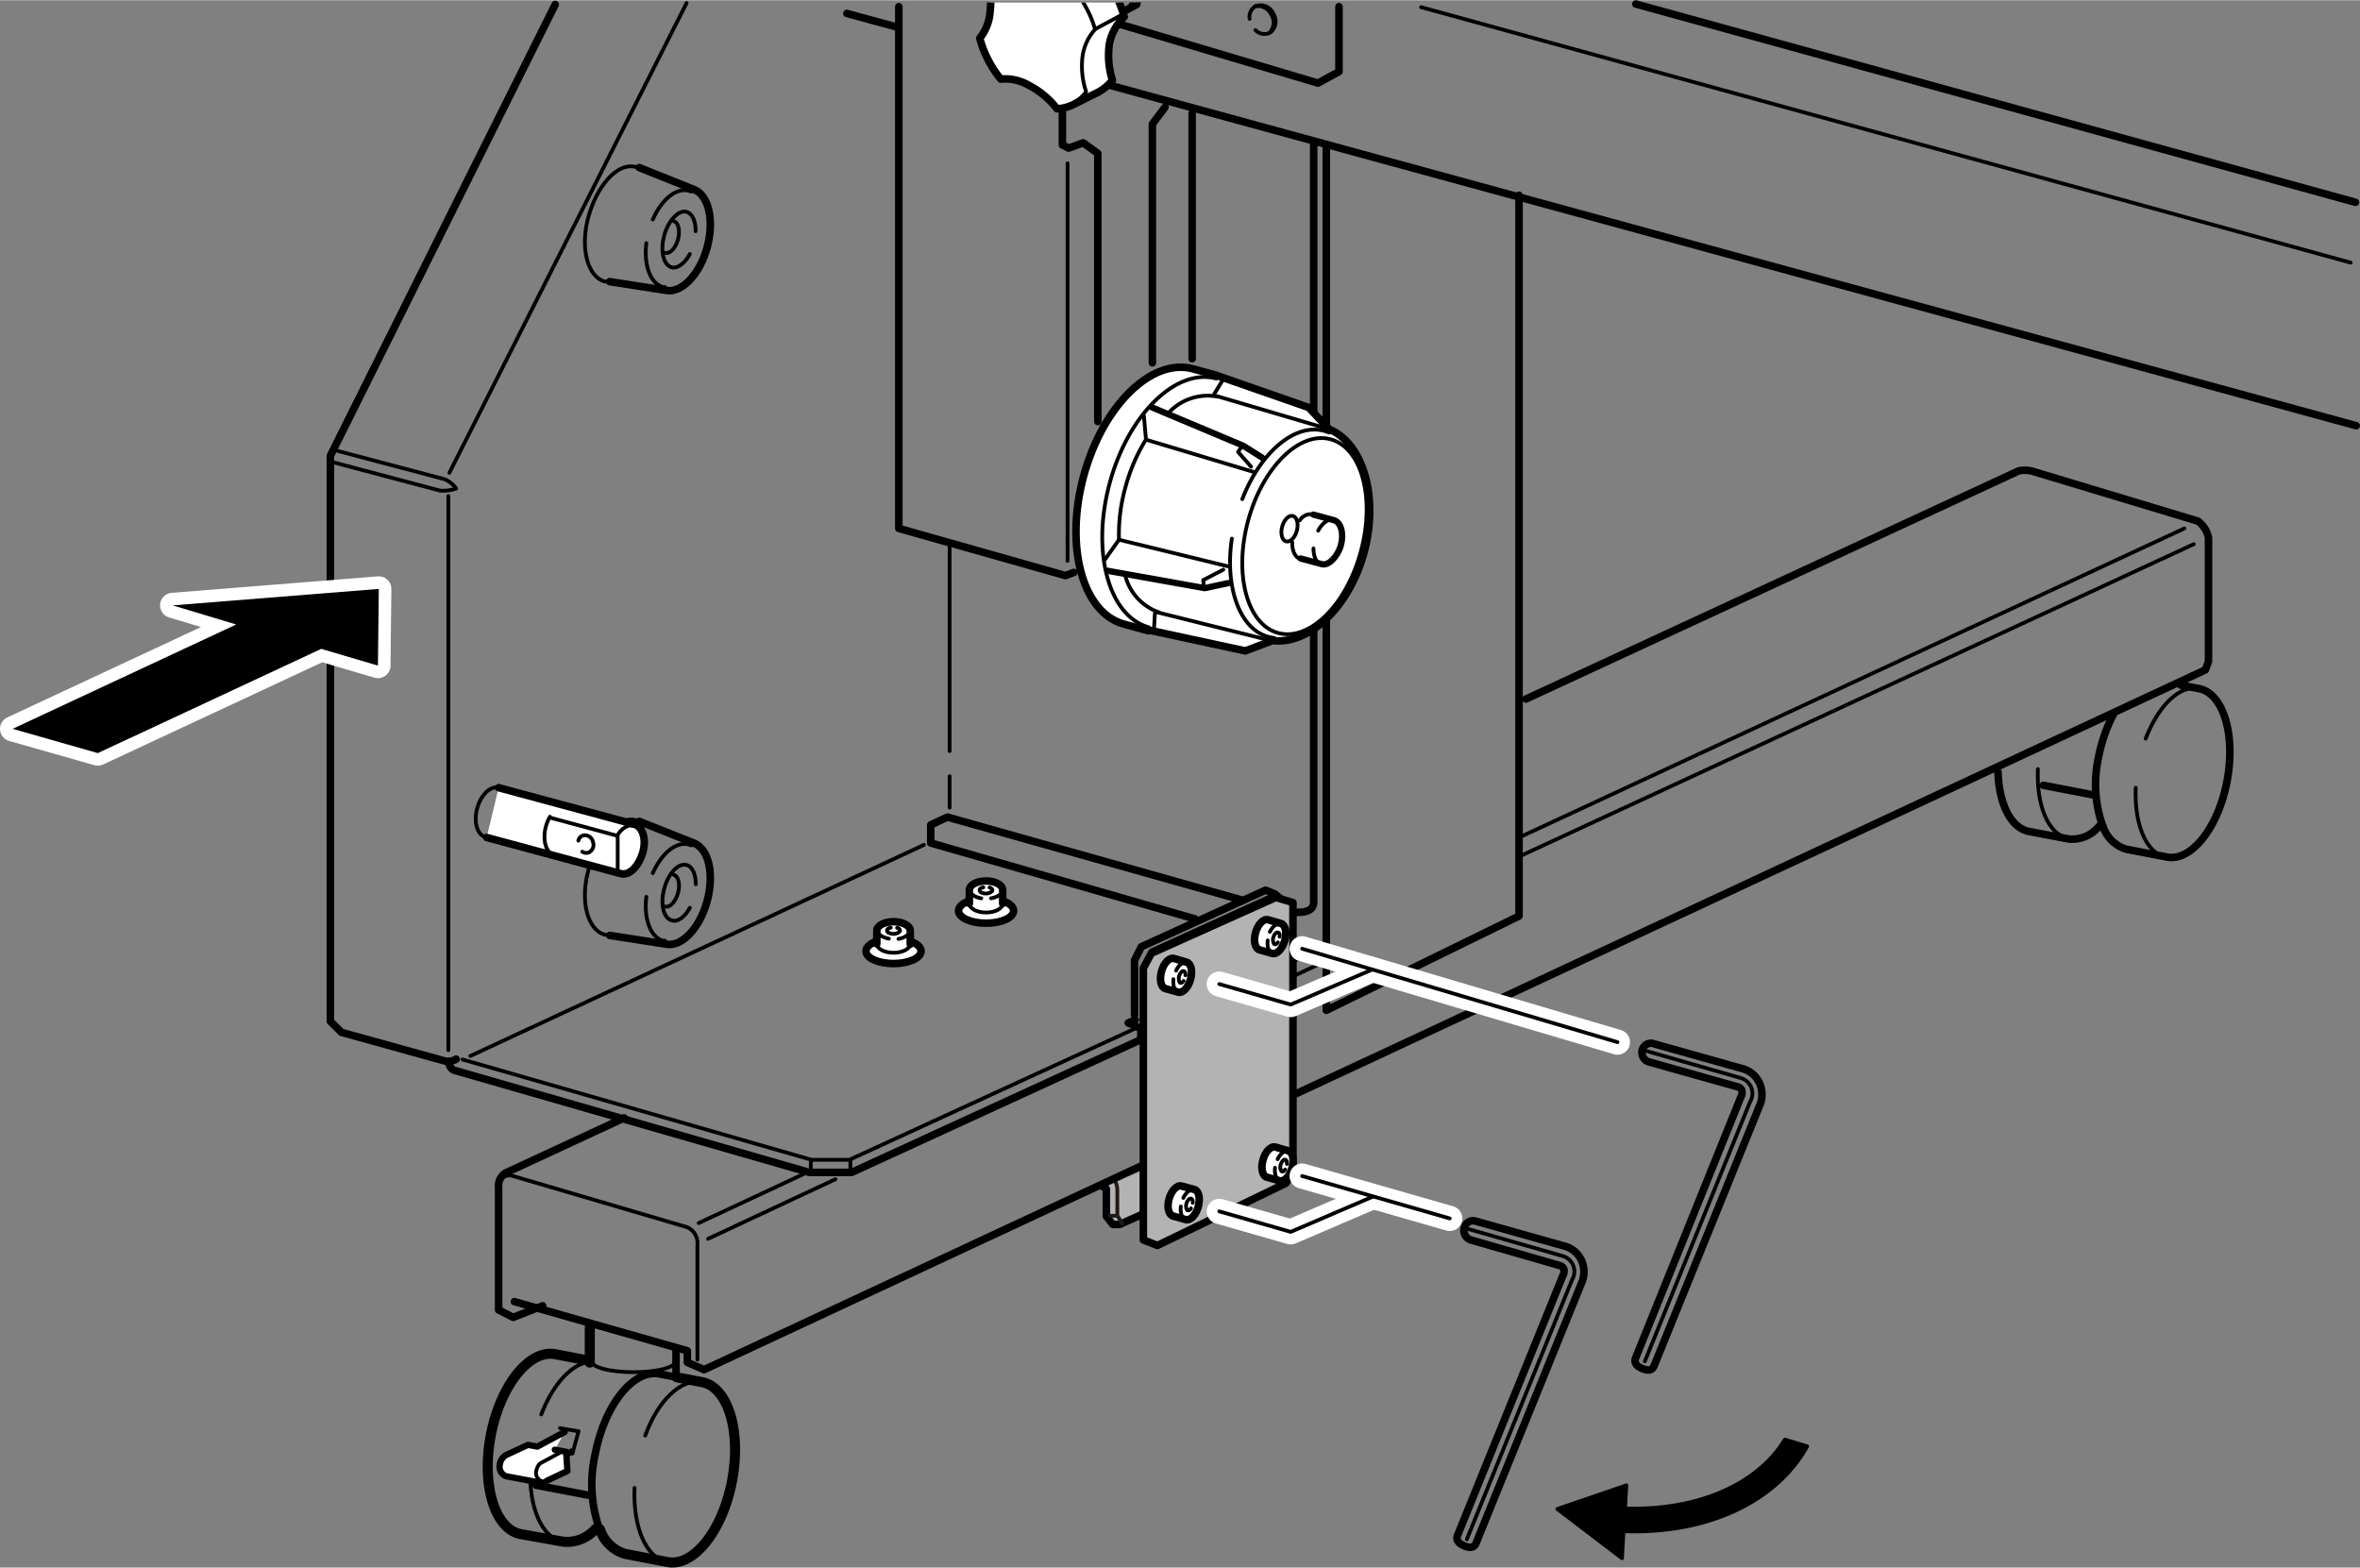 <svg xmlns="http://www.w3.org/2000/svg" xmlns:xlink="http://www.w3.org/1999/xlink" width="15.64pc" height="10.39pc" viewBox="0 0 187.71 124.66"><rect x="0" y="0" width="187.71" height="124.66" fill="#808080" stroke="none"/><defs><style>.cls-1,.cls-11,.cls-14,.cls-3,.cls-4,.cls-5,.cls-7,.cls-8{fill:none;}.cls-2{fill:#b3b3b3;}.cls-10,.cls-11,.cls-13,.cls-2,.cls-4,.cls-5,.cls-6,.cls-7,.cls-8,.cls-9{stroke:#000;}.cls-10,.cls-13,.cls-14,.cls-15,.cls-2,.cls-3,.cls-4,.cls-5,.cls-6,.cls-7,.cls-8,.cls-9{stroke-linecap:round;stroke-linejoin:round;}.cls-11,.cls-2,.cls-5,.cls-6{stroke-width:0.6px;}.cls-3{stroke:#231815;}.cls-10,.cls-13,.cls-3,.cls-4{stroke-width:0.3px;}.cls-13,.cls-6,.cls-9{fill:#fff;}.cls-7,.cls-9{stroke-width:0.5px;}.cls-8{stroke-width:0.8px;}.cls-12{clip-path:url(#clip-path);}.cls-14,.cls-15{stroke:#fff;stroke-width:2px;}</style><clipPath id="clip-path"><rect class="cls-1" x="75.99" y="0.18" width="17.67" height="10"/></clipPath></defs><g id="レイヤー_5" data-name="レイヤー 5"><path class="cls-2" d="M87.72,94.38c.34.05.28.26.28.26v2.08l.51.65h.54l8.52-3.81.44-.77s0-1.94,0-2.61"/><path class="cls-3" d="M88.33,93.74c.21,0,.54.2.54.92s0,2,0,2l.4.66"/><path class="cls-3" d="M96.48,92.33a.28.28,0,0,1-.25.18c-.19,0-.35-.19-.37-.46s.13-.49.32-.5a.38.38,0,0,1,.33.27"/><path class="cls-3" d="M91.54,94.81a.34.34,0,0,1-.27.17c-.19,0-.34-.21-.34-.48s.15-.48.34-.48a.36.36,0,0,1,.31.29"/><line class="cls-3" x1="88.28" y1="96.68" x2="88.84" y2="96.68"/></g><g id="レイヤー_2" data-name="レイヤー 2"><path class="cls-4" d="M93.69,77.74c-.09.13-.19.21-.29.19s-.19-.33-.11-.64.26-.52.41-.48.16.16.16.34"/><path class="cls-4" d="M99.36,75.07c-.09.14-.2.21-.29.19s-.2-.32-.12-.63.27-.53.42-.49.15.16.15.34"/><path class="cls-4" d="M71.37,75.47c.16,0,.26.13.26.23s-.26.27-.58.27-.58-.12-.58-.27.12-.2.29-.24"/><path class="cls-4" d="M78.75,72.13c.15.05.25.14.25.23s-.25.28-.57.28-.58-.13-.58-.28.11-.19.29-.24"/><path class="cls-5" d="M36.28,84.22a1.22,1.22,0,0,1-1,.12l-8.12-2.25-.88-.87v-45L44.16.34"/><path class="cls-5" d="M35.72,84.53a.66.66,0,0,0,.56.62l28.08,8.08h3.38l23-10.56v-.89l-1-.44.56-.25"/><polyline class="cls-4" points="90.8 81.55 67.55 92.23 64.55 92.23 36.79 84.25"/><line class="cls-4" x1="35.66" y1="39.43" x2="35.66" y2="83.51"/><line class="cls-4" x1="35.74" y1="37.59" x2="54.61" y2="0.22"/><path class="cls-4" d="M26.84,35.84l8.5,2.25a2.09,2.09,0,0,1,.94.75A3.27,3.27,0,0,1,35,39l-8.5-2.25"/><polyline class="cls-5" points="120.82 15.51 120.82 72.84 105.49 80.34 105.49 11.51"/><line class="cls-5" x1="84.9" y1="5.84" x2="187.41" y2="33.84"/><line class="cls-5" x1="67.36" y1="1.05" x2="71.22" y2="2.1"/><line class="cls-4" x1="113.03" y1="0.55" x2="186.97" y2="20.87"/><line class="cls-5" x1="130.11" y1="0.3" x2="187.35" y2="16.07"/><line class="cls-4" x1="37.41" y1="83.97" x2="73.49" y2="67.18"/><line class="cls-4" x1="67.64" y1="92.26" x2="67.64" y2="93.01"/><line class="cls-4" x1="64.49" y1="92.26" x2="64.49" y2="93.01"/><polyline class="cls-5" points="71.49 0.51 71.49 42.01 84.74 45.76 85.41 45.51"/><path class="cls-5" d="M87.32,33.51V12.18l-1.16-.84L85,11.76l-.5-.25V2.68c0-1.09,1.29-1.59,2.67-1.34l17.66,5.25,1.67-.91V.51"/><polyline class="cls-5" points="91.66 28.84 91.66 9.84 92.66 8.51"/><line class="cls-5" x1="94.82" y1="28.51" x2="94.82" y2="9.01"/><line class="cls-4" x1="84.91" y1="12.97" x2="84.91" y2="44.59"/><path class="cls-5" d="M49.64,88.9l-9.4,4.36a1.19,1.19,0,0,0-.58,1.16v9.75l1.16.59,2.34-.92"/><path class="cls-5" d="M121.37,55.58l39.2-18.15a2.42,2.42,0,0,1,1.25.08l13,3.92a2.19,2.19,0,0,1,.84,1.33v9.83l-.25.67L56,108.92l-1.33-.58v-.92l-13.75-3.91"/><path class="cls-4" d="M39.84,93.78a.91.91,0,0,1,1-.25l13.82,4.06A1.38,1.38,0,0,1,55.47,99v9.12"/><line class="cls-4" x1="121.13" y1="66.45" x2="173.74" y2="42.01"/><line class="cls-4" x1="55.57" y1="97.26" x2="64.45" y2="93.11"/><polyline class="cls-4" points="105.3 75.3 103.44 76.16 90.86 82.15"/><line class="cls-4" x1="174.49" y1="43.26" x2="120.93" y2="68.06"/><line class="cls-4" x1="56.32" y1="98.51" x2="66.45" y2="93.77"/><path class="cls-5" d="M104.49,11.51V71.72c0,1.37-2.63.62-2.63.62"/><path class="cls-4" d="M51.92,17.44c.69-1.58,1.86-2.56,2.86-2.29l.2.07"/><path class="cls-4" d="M52.89,22.81a.9.9,0,0,1-.16,0c-1-.28-1.54-1.75-1.32-3.49"/><path class="cls-4" d="M54.87,20.18c-.39.75-1,1.19-1.45,1.06-.66-.18-.92-1.31-.59-2.53S54,16.65,54.6,16.83c.47.13.74.74.73,1.54"/><path class="cls-4" d="M53.59,17.57c.37.1.52.74.34,1.44s-.65,1.18-1,1.08"/><path class="cls-4" d="M48.39,22.37a1.45,1.45,0,0,1-.29,0c-1.38-.38-2-2.72-1.27-5.24s2.35-4.24,3.73-3.87a1.17,1.17,0,0,1,.26.1"/><path class="cls-5" d="M48.49,22.38l4.57.71c1.22.16,2.62-1.33,3.19-3.45s.13-4.07-1-4.57l-4.4-1.76"/><path class="cls-4" d="M51.92,69.43c.69-1.57,1.86-2.55,2.87-2.28l.19.07"/><path class="cls-4" d="M52.9,74.8l-.17,0c-1-.28-1.54-1.76-1.32-3.49"/><path class="cls-4" d="M54.87,72.18c-.39.74-1,1.18-1.45,1-.65-.17-.92-1.3-.59-2.52s1.12-2.06,1.78-1.88c.47.12.73.74.73,1.53"/><path class="cls-4" d="M53.59,69.56c.37.1.53.75.34,1.44s-.65,1.19-1,1.08"/><path class="cls-4" d="M48.39,74.37l-.29-.05c-1.38-.37-2-2.72-1.27-5.23s2.35-4.25,3.73-3.88l.27.1"/><path class="cls-5" d="M48.5,74.38l4.57.71c1.21.16,2.61-1.33,3.18-3.46s.13-4.07-1-4.57l-4.4-1.75"/><path class="cls-4" d="M38.6,66.55c-.65-.17-.94-1.19-.65-2.27s1.06-1.82,1.71-1.65"/><path class="cls-6" d="M39.66,62.63l10.79,2.91c.66.18,1,1.2.66,2.29s-1.06,1.81-1.72,1.64L38.71,66.59"/><path class="cls-4" d="M50.39,65.66c-.43-.12-.91.18-1.26.72l0,2.91"/><path class="cls-4" d="M44.08,68c-.66-.18-.95-1.21-.66-2.29a3.56,3.56,0,0,1,.32-.77"/><line class="cls-4" x1="49.08" y1="66.45" x2="43.89" y2="65.05"/><path class="cls-4" d="M46,66.84a.56.56,0,0,1,.38-.41.65.65,0,0,1,.78.51.66.66,0,0,1-.38.86.57.57,0,0,1-.47-.08"/><path class="cls-4" d="M99.39,1.48a1,1,0,0,1,.46-1,1.11,1.11,0,0,1,1.44.61A1.11,1.11,0,0,1,101,2.59a1,1,0,0,1-1.15-.22"/><path class="cls-4" d="M99.83.48a1.17,1.17,0,0,1,1.29.67A1.18,1.18,0,0,1,101,2.56"/><path class="cls-6" d="M105.72,34.12l-1.63-1.73L97,29.92l-.2-.08-1.91-.52c-3.29-.9-7.18,2.92-8.7,8.53s-.09,10.87,3.2,11.77l1.91.52.28,0,7.47,1.61,2.17-.82c2.92.35,6.08-2.66,7.27-7S108.46,35.25,105.72,34.12Z"/><path class="cls-4" d="M93,32.76a4.23,4.23,0,0,1,3.86-1.23"/><path class="cls-4" d="M89,42.86a14,14,0,0,1,.51-4.11A14.3,14.3,0,0,1,91.11,35"/><path class="cls-4" d="M92.18,48.68a4.17,4.17,0,0,1-2.66-2.85"/><path class="cls-4" d="M98.81,39.68c1.43-3.7,4.16-6.06,6.5-5.43a2.7,2.7,0,0,1,.4.14"/><path class="cls-4" d="M101.35,50.72a3.55,3.55,0,0,1-.47-.09c-2.31-.62-3.47-4-2.9-7.81"/><path class="cls-4" d="M108.24,43.84c-1.15,4.26-4.09,7.16-6.57,6.49s-3.55-4.67-2.4-8.93,4.1-7.16,6.57-6.48S109.39,39.59,108.24,43.84Z"/><path class="cls-4" d="M103.39,41.36a1,1,0,0,1,1-.47"/><path class="cls-4" d="M103.43,44.44c-.42-.11-.67-.66-.65-1.34"/><path class="cls-7" d="M104.46,40.91l1.63.44c.57.16.82,1.08.56,2s-1,1.66-1.52,1.5l-1.68-.45"/><path class="cls-4" d="M91.39,49.88c-3.21-.87-4.61-6-3.13-11.47s5.28-9.19,8.49-8.32"/><path class="cls-4" d="M104.84,42.19c.32-.6.82-1,1.25-.84"/><path class="cls-4" d="M105.13,44.9c-.42-.11-.66-.64-.66-1.3"/><line class="cls-4" x1="105.72" y1="34.12" x2="96.76" y2="31.48"/><line class="cls-4" x1="92" y1="48.67" x2="101.23" y2="50.97"/><path class="cls-4" d="M103.15,42.19c-.15.56-.54.94-.86.85s-.46-.61-.31-1.17.54-.94.86-.85S103.3,41.63,103.15,42.19Z"/><line class="cls-4" x1="91.86" y1="48.75" x2="91.78" y2="50.11"/><line class="cls-4" x1="96.58" y1="31.31" x2="97.3" y2="30.13"/><polyline class="cls-4" points="99.69 37.51 91.15 34.95 90.98 33.04"/><polyline class="cls-7" points="91.62 32.38 98.88 35.43 100.39 36.38"/><polyline class="cls-4" points="98.65 35.67 98.47 35.92 99.51 37.1"/><polyline class="cls-4" points="97.65 45.02 89 42.91 87.89 44.48"/><polyline class="cls-7" points="88.1 45.38 95.82 46.76 97.69 46.36"/><polyline class="cls-4" points="95.73 46.43 95.7 46.12 97.3 45.29"/><line class="cls-7" x1="44.88" y1="115.8" x2="45.48" y2="115.42"/><path class="cls-8" d="M53.84,109.53l2,.38c2.07.4,3.14,3.92,2.38,7.88s-3.06,6.83-5.13,6.43l-3.37-.65a3,3,0,0,1-2-1.95"/><path class="cls-5" d="M47.69,121.62a10.74,10.74,0,0,1-.36-5.93c.76-4,3.06-6.83,5.13-6.43l1.38.27"/><path class="cls-8" d="M47.35,121.6a3,3,0,0,1-2.56,1L41.42,122c-2.08-.4-3.14-3.93-2.38-7.88s3.06-6.83,5.13-6.43l2.52.48"/><path class="cls-4" d="M51.32,114.16c1-2.77,2.85-4.57,4.51-4.25"/><path class="cls-4" d="M53.08,124.22c-1.72-.33-2.74-2.81-2.61-5.9"/><path class="cls-4" d="M43.05,112.48c.81-2.1,2.06-3.63,3.34-4.07"/><path class="cls-4" d="M44.79,122.63c-1.72-.33-2.74-2.8-2.61-5.89"/><line class="cls-5" x1="46.78" y1="118.9" x2="42.64" y2="118.11"/><path class="cls-9" d="M44.13,115.29l.9.16.1,1.53-1.62.77a.61.61,0,0,1-.53.16l-2.75-.52a.82.82,0,0,1-.46-1,1,1,0,0,1,.48-.68L42,114.9l.74.14,2.18-1.17"/><path class="cls-4" d="M43.08,117.79a.71.71,0,0,1-.4-.91,1,1,0,0,1,.29-.51l1.52-.82"/><polyline class="cls-4" points="44.53 113.57 46.02 113.82 45.53 115.59"/><path class="cls-4" d="M53.69,108.3c0,.45-1.47.82-3.29.82s-3.29-.37-3.29-.82"/><line class="cls-8" x1="46.91" y1="108.36" x2="46.91" y2="105.58"/><line class="cls-5" x1="53.77" y1="109.22" x2="53.77" y2="107.42"/><path class="cls-10" d="M123.87,120l5.49-1.88-.11,1.84c5.71.19,10.5-1.86,12.72-5.48l1.77.54c-2.46,4.43-8,7-14.61,6.75l-.12,2.15Z"/><path class="cls-11" d="M116.48,97.59a.79.79,0,0,0,.47,1l7.12,2.05a.46.46,0,0,1,.3.24.7.7,0,0,1-.06.55l-8.38,20.67c-.16.41.16.69.57.85s.75.16.91-.25l8.37-20.64a2.22,2.22,0,0,0,0-1.85,2.08,2.08,0,0,0-1.31-1.11l-7.12-2A.71.71,0,0,0,116.48,97.59Z"/><path class="cls-4" d="M116.71,97.71l7.58,2.17a1.28,1.28,0,0,1,.75,1.89l-8.37,20.64"/><path class="cls-11" d="M130.64,83.43a.79.79,0,0,0,.47,1l7.12,2a.48.48,0,0,1,.3.24.7.7,0,0,1-.06.55L130.09,108c-.16.41.16.69.57.85s.75.16.91-.25l8.37-20.64a2.22,2.22,0,0,0,0-1.85A2.08,2.08,0,0,0,138.67,85l-7.12-2A.71.71,0,0,0,130.64,83.43Z"/><path class="cls-4" d="M130.87,83.55l7.58,2.17a1.28,1.28,0,0,1,.75,1.89l-8.37,20.64"/><g class="cls-12"><path class="cls-6" d="M81.45-3.9a3.76,3.76,0,0,1,1.38-.39A6.49,6.49,0,0,0,85.1-2.47a3.82,3.82,0,0,0,2.42.22A9.7,9.7,0,0,1,88.68-.56a9.91,9.91,0,0,1,.74,1.88,4,4,0,0,0-1.18,2.14,6.53,6.53,0,0,0,.24,2.9,3.75,3.75,0,0,1-1.09.93l-2,1a3.35,3.35,0,0,1-1.32.34,6.73,6.73,0,0,0-2.21-1.85,3.78,3.78,0,0,0-2.26-.51,8.35,8.35,0,0,1-1-1.52,8.22,8.22,0,0,1-.67-1.73A3.78,3.78,0,0,0,78.75.91,6.66,6.66,0,0,0,78.45-2a3.49,3.49,0,0,1,1-.88Z"/><path class="cls-4" d="M85.39,8.15a3.21,3.21,0,0,0,1-.87,6.37,6.37,0,0,1-.29-2.79,4,4,0,0,1,1-2.17A8,8,0,0,0,86.42.64a8.1,8.1,0,0,0-1-1.48,4,4,0,0,1-2.34-.42A6.51,6.51,0,0,1,80.9-3.07a3.18,3.18,0,0,0-1.28.35"/><line class="cls-4" x1="87.15" y1="2.27" x2="89.08" y2="1.24"/><path class="cls-4" d="M88.91-2.57a1.47,1.47,0,0,1,1.83.88,1.47,1.47,0,0,1-.29,2"/><path class="cls-4" d="M88-2.06c.58-.32,1.4.08,1.82.88a1.45,1.45,0,0,1-.29,2"/><line class="cls-5" x1="90.41" y1="0.34" x2="89.52" y2="0.81"/></g><line class="cls-4" x1="75.53" y1="59.72" x2="75.53" y2="43.34"/><line class="cls-4" x1="75.53" y1="64.22" x2="75.53" y2="61.72"/><polyline class="cls-5" points="95.05 73.07 74.03 67.03 74.03 65.59 75.36 64.97 98.86 71.59"/><polyline class="cls-4" points="90.99 81.01 90.99 76.67 91.53 75.59 101.41 71.09"/><polyline class="cls-5" points="90.24 80.7 90.24 76.36 90.78 75.28 100.66 70.78 101.41 71.09 101.91 71.51 101.91 76.51 90.86 81.84"/><path class="cls-5" d="M167.27,65.75a9.94,9.94,0,0,1-.35-5.57,12.3,12.3,0,0,1,1.15-3.33"/><path class="cls-5" d="M173.45,54.47l1.45.28c1.94.37,2.94,3.68,2.23,7.39s-2.87,6.41-4.81,6l-3.17-.61a2.78,2.78,0,0,1-1.88-1.82"/><path class="cls-5" d="M166.94,65.71a2.72,2.72,0,0,1-2.4,1l-3.17-.6c-1.45-.29-2.38-2.22-2.45-4.73"/><path class="cls-4" d="M170.66,58.73c1-2.59,2.67-4.28,4.24-4"/><path class="cls-4" d="M172.32,68.18c-1.62-.31-2.57-2.64-2.45-5.54"/><path class="cls-4" d="M164.54,66.68c-1.62-.31-2.58-2.63-2.45-5.53"/><line class="cls-5" x1="166.41" y1="63.19" x2="162.52" y2="62.44"/></g><g id="レイヤー_4" data-name="レイヤー 4"><line class="cls-4" x1="102.98" y1="77.57" x2="106.5" y2="75.93"/><path class="cls-4" d="M92.51,92.55a.4.4,0,0,1-.4.09A.51.51,0,0,1,92,92c.13-.28.39-.43.59-.34a.38.38,0,0,1,.19.39"/><polygon class="cls-2" points="101.48 71.36 91.58 75.8 90.94 76.98 90.94 98.6 92.06 99.04 102.28 94.09 102.84 93.23 102.84 71.77 101.48 71.36"/><path class="cls-4" d="M93.46,77.64a.35.35,0,0,1-.39.09.49.49,0,0,1-.13-.67c.12-.27.38-.43.58-.34a.41.41,0,0,1,.2.39"/><path class="cls-4" d="M100.83,93.08a.37.37,0,0,1-.39.09.49.49,0,0,1-.13-.67c.12-.28.38-.43.58-.34a.41.41,0,0,1,.2.39"/><path class="cls-4" d="M94.26,96a.39.39,0,0,1-.39.09.49.49,0,0,1-.13-.67c.12-.28.38-.43.58-.34a.41.41,0,0,1,.2.39"/><path class="cls-4" d="M100.65,74.71a.38.38,0,0,1-.41.09c-.21-.09-.27-.4-.14-.7s.41-.46.62-.36a.41.41,0,0,1,.2.41"/><ellipse class="cls-6" cx="71.07" cy="75.63" rx="2.19" ry="0.99"/><path class="cls-13" d="M72.4,75.05c0,.39-.6.71-1.33.71s-1.33-.32-1.33-.71"/><path class="cls-6" d="M69.74,75.05V74c0-.39.6-.71,1.33-.71s1.33.32,1.33.71v1.08"/><path class="cls-13" d="M71.35,73.78c.14,0,.24.13.24.22s-.23.26-.52.26-.52-.12-.52-.26.12-.2.3-.24"/><path class="cls-13" d="M72.35,74c0,.31-.37.57-.89.66"/><path class="cls-13" d="M70.7,74.64c-.52-.09-.89-.35-.89-.65"/><ellipse class="cls-6" cx="78.43" cy="72.42" rx="2.19" ry="0.99"/><path class="cls-13" d="M79.75,71.84c0,.4-.59.72-1.32.72s-1.33-.32-1.33-.72"/><path class="cls-6" d="M77.1,71.84V70.77c0-.4.59-.72,1.33-.72s1.32.32,1.32.72v1.07"/><path class="cls-13" d="M78.71,70.57c.14.05.23.13.23.22s-.23.26-.51.26-.52-.11-.52-.26.12-.19.3-.23"/><path class="cls-13" d="M79.7,70.78c0,.31-.37.57-.88.65"/><path class="cls-13" d="M78.05,71.43c-.51-.08-.88-.34-.88-.65"/><path class="cls-6" d="M101.88,73.43c.36.1.49.72.3,1.38s-.63,1.12-1,1l-1-.28c-.36-.11-.5-.73-.31-1.39s.64-1.12,1-1Z"/><path class="cls-4" d="M101,74.1c.22-.44.55-.71.82-.63"/><path class="cls-4" d="M101.19,75.78c-.28-.08-.42-.49-.36-1"/><path class="cls-4" d="M101.64,74.93c-.08.12-.18.18-.26.16s-.18-.28-.11-.54.24-.44.38-.4.14.16.13.33"/><path class="cls-6" d="M94.38,76.51c.36.1.5.72.31,1.38s-.64,1.12-1,1l-1-.28c-.36-.1-.49-.72-.3-1.39s.63-1.11,1-1Z"/><path class="cls-4" d="M93.54,77.18c.21-.44.54-.71.82-.63"/><path class="cls-4" d="M93.7,78.86c-.28-.08-.42-.48-.37-1"/><path class="cls-4" d="M94.14,78c-.08.12-.18.18-.26.16s-.17-.28-.1-.54.24-.44.37-.4.14.16.14.33"/><path class="cls-6" d="M102.46,91.51c.36.1.5.72.3,1.38s-.63,1.12-1,1l-1-.28c-.36-.1-.49-.72-.3-1.39s.63-1.11,1-1Z"/><path class="cls-4" d="M101.62,92.18c.21-.44.54-.71.82-.63"/><path class="cls-4" d="M101.77,93.86c-.27-.08-.41-.48-.36-1"/><path class="cls-4" d="M102.22,93c-.08.12-.18.19-.26.16s-.18-.28-.1-.54.24-.43.37-.4.14.16.13.34"/><path class="cls-6" d="M95,94.59c.36.1.49.72.3,1.39s-.63,1.11-1,1l-1-.28c-.36-.1-.5-.72-.31-1.38s.64-1.12,1-1Z"/><path class="cls-4" d="M94.12,95.26c.21-.44.55-.71.82-.63"/><path class="cls-4" d="M94.28,96.94c-.28-.08-.42-.48-.36-1"/><path class="cls-4" d="M94.73,96.09c-.08.12-.18.19-.27.16s-.17-.27-.1-.53.24-.44.37-.41.15.17.14.34"/><line class="cls-14" x1="103.57" y1="93.52" x2="115.31" y2="96.89"/><polyline class="cls-14" points="96.98 96.33 102.66 97.96 109.16 95.17"/><line class="cls-4" x1="103.57" y1="93.52" x2="115.31" y2="96.89"/><polyline class="cls-4" points="96.98 96.33 102.66 97.96 109.16 95.17"/><line class="cls-14" x1="103.57" y1="75.44" x2="128.65" y2="82.87"/><polyline class="cls-14" points="96.98 78.25 102.66 79.88 109.16 77.09"/><line class="cls-4" x1="103.57" y1="75.44" x2="128.65" y2="82.87"/><polyline class="cls-4" points="96.98 78.25 102.66 79.88 109.16 77.09"/></g><g id="レイヤー_8" data-name="レイヤー 8"><polygon class="cls-15" points="30.06 52.92 30.13 46.82 13.73 48.13 18.79 49.65 1 57.95 7.78 59.88 25.55 51.59 30.06 52.92"/><polygon points="30.06 52.92 30.13 46.82 13.73 48.13 18.79 49.65 1 57.95 7.78 59.88 25.55 51.59 30.06 52.92"/></g></svg>